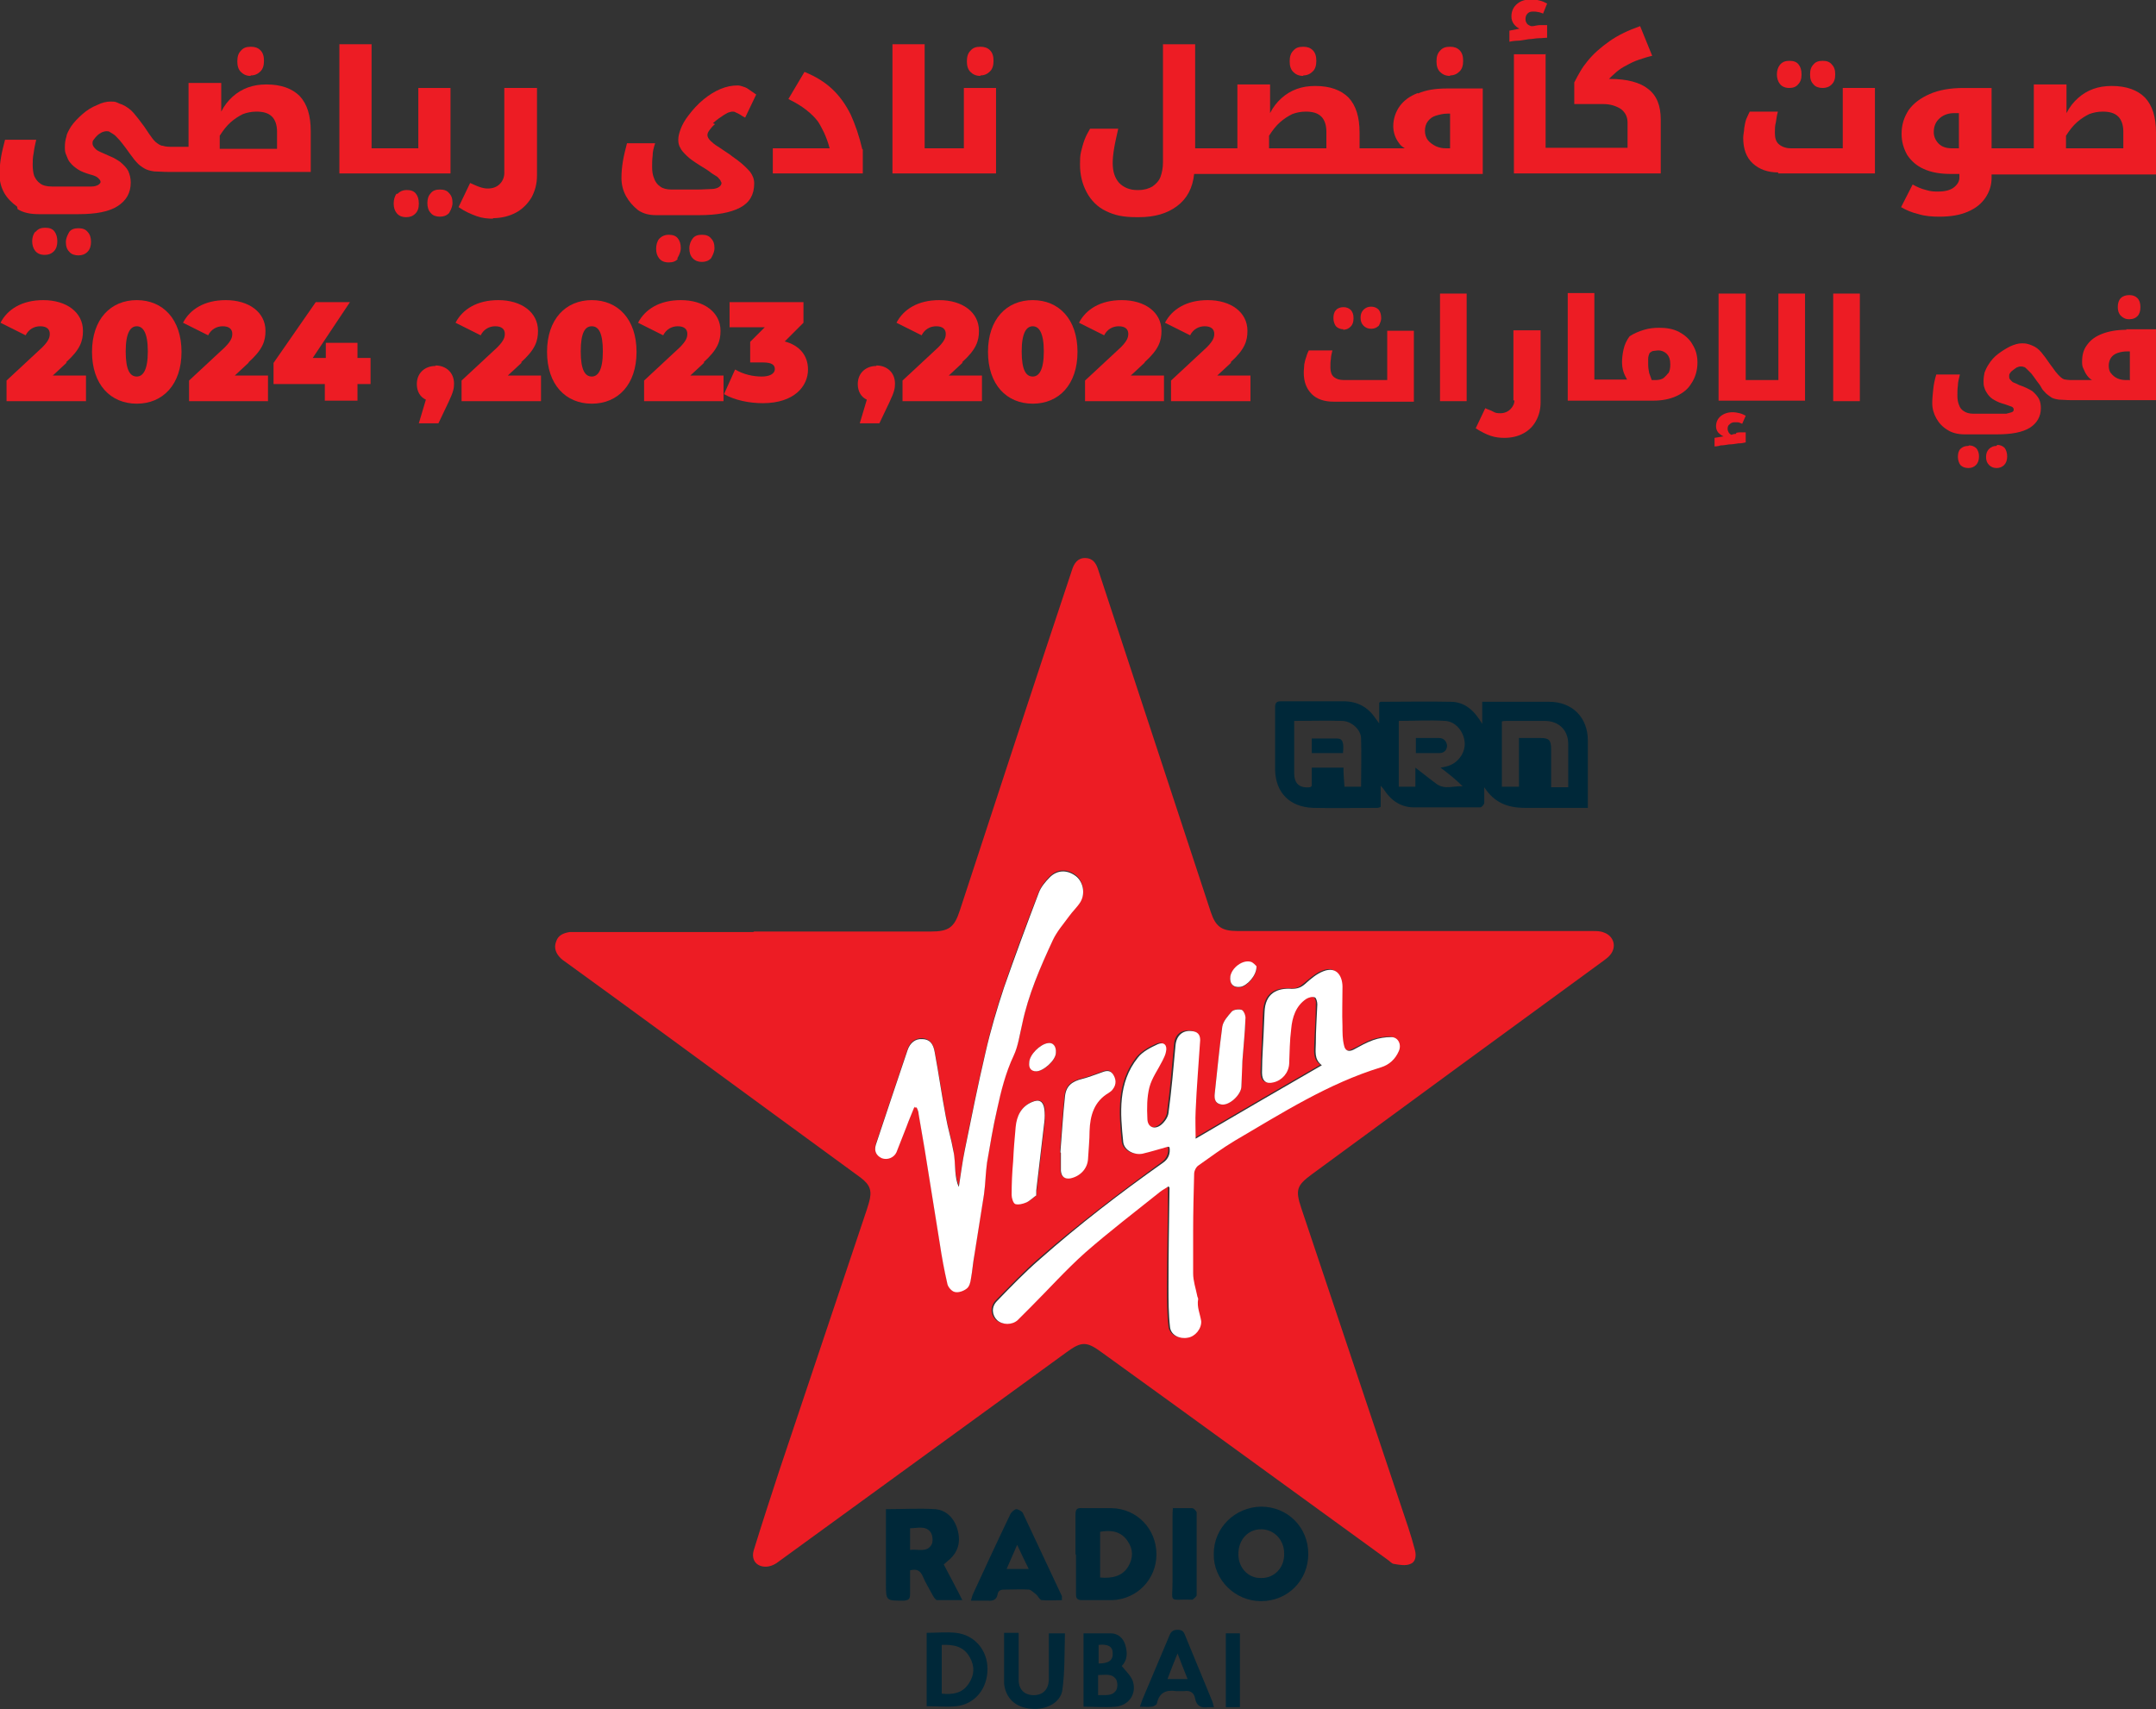 <?xml version="1.0" encoding="UTF-8"?>
<svg id="Layer_2" data-name="Layer 2" xmlns="http://www.w3.org/2000/svg" viewBox="0 0 42.88 34">
  <rect x="0" y="0" width="42.88" height="34" fill="#333333" stroke="none"/>
  <defs>
    <style>
      .cls-1 {
        fill: #ed1c24;
      }

      .cls-2 {
        fill: #fff;
      }

      .cls-3 {
        fill: #002839;
      }
    </style>
  </defs>
  <g id="Layer_1-2" data-name="Layer 1">
    <g>
      <g>
        <path class="cls-1" d="M15,18.53c1.17,0,2.34,0,3.51,0,.36,0,.47-.08.58-.42.74-2.26,1.48-4.52,2.23-6.77.04-.13.11-.24.26-.24.15,0,.22.1.26.23.75,2.27,1.49,4.54,2.24,6.81.1.3.22.38.54.38,2.35,0,4.71,0,7.06,0,.07,0,.15,0,.22.03.2.07.26.29.12.45-.04.05-.09.08-.14.12-1.93,1.41-3.86,2.82-5.79,4.24-.3.22-.33.31-.21.67.71,2.12,1.42,4.24,2.13,6.36.05.15.09.29.13.44.03.11.02.24-.09.28-.09.04-.21.02-.32,0-.05,0-.09-.06-.14-.09-1.89-1.37-3.78-2.75-5.68-4.12-.3-.22-.4-.22-.7,0-1.91,1.39-3.81,2.77-5.72,4.16-.06.05-.14.09-.21.1-.21.03-.35-.11-.29-.32.16-.52.33-1.04.5-1.56.58-1.74,1.17-3.48,1.75-5.22.01-.04.03-.09.04-.13.07-.24.03-.36-.17-.51-.62-.45-1.24-.91-1.86-1.36-1.34-.98-2.67-1.96-4.01-2.93-.03-.02-.06-.04-.09-.07-.09-.09-.14-.2-.09-.33.04-.13.15-.17.27-.19.05,0,.09,0,.14,0,1.17,0,2.34,0,3.51,0ZM23.23,22.81q.03.19-.13.31c-.84.61-1.67,1.24-2.45,1.92-.3.26-.57.55-.85.83-.11.12-.1.28,0,.38.11.1.29.11.41,0,.09-.08.17-.17.26-.26.36-.36.7-.74,1.08-1.08.48-.42.99-.81,1.49-1.21.05-.04.11-.08.17-.11.01.02.02.03.02.03,0,.66-.02,1.32-.02,1.98,0,.26,0,.53.03.79.02.16.19.24.35.21.15-.02.28-.19.27-.33-.01-.15-.09-.29-.06-.44,0-.02-.01-.04-.02-.07-.03-.15-.07-.29-.08-.44-.01-.28,0-.55,0-.83,0-.38,0-.76.02-1.15,0-.06.04-.14.09-.17.23-.17.47-.34.72-.49.94-.55,1.86-1.14,2.91-1.46.16-.05.28-.16.35-.32.06-.13-.02-.28-.15-.28-.12,0-.25.02-.36.06-.14.05-.26.13-.39.19-.1.05-.17.02-.19-.09-.02-.13-.03-.25-.03-.38,0-.25,0-.5,0-.75,0-.22-.1-.46-.38-.34-.13.05-.25.16-.36.25-.08.07-.15.11-.27.1-.28-.02-.52.08-.54.47,0,.07-.01.15-.01.22-.01.33-.03.65-.04.98,0,.16.08.23.23.19.17-.04.3-.19.31-.37.01-.23.01-.46.04-.69.03-.23.09-.46.3-.6.04-.03.12-.04.17-.03.03.01.06.09.05.14,0,.26-.02.51-.03.77,0,.16-.04.32.12.44-.85.49-1.69.98-2.51,1.46,0-.18,0-.37,0-.56.03-.47.06-.93.09-1.4,0-.12-.06-.17-.17-.18-.19-.02-.31.09-.32.28-.04.45-.08.9-.14,1.35-.01.08-.07.17-.14.23-.14.12-.28.06-.28-.12,0-.21,0-.42.04-.62.05-.19.17-.35.26-.53.03-.06.06-.12.07-.18.02-.13-.04-.2-.16-.15-.14.06-.3.15-.4.27-.39.5-.35,1.09-.29,1.68.02.16.21.27.38.23.17-.03.34-.09.51-.14ZM18.19,22.01s.03,0,.04,0c.01.04.03.09.04.13.04.23.08.47.12.7.1.62.2,1.25.3,1.87.04.27.09.53.15.8.02.07.09.16.15.17.07.02.17-.02.24-.07.05-.04.07-.12.08-.19.03-.16.05-.32.07-.48.06-.4.13-.8.19-1.2.03-.21.02-.43.06-.63.06-.36.13-.71.2-1.06.08-.36.16-.72.33-1.07.09-.19.13-.42.17-.63.13-.59.37-1.13.61-1.67.08-.17.21-.32.32-.47.07-.1.17-.19.23-.29.1-.16.05-.4-.09-.51-.17-.13-.37-.13-.52.02-.09.09-.17.19-.22.31-.24.62-.48,1.25-.69,1.88-.15.43-.27.86-.37,1.3-.15.64-.28,1.28-.41,1.93-.05.25-.08.5-.12.74-.04-.11-.06-.21-.07-.31-.01-.14-.02-.27-.04-.41-.04-.23-.11-.45-.15-.68-.08-.43-.14-.86-.22-1.28-.03-.17-.12-.25-.25-.26-.13,0-.24.07-.29.22-.21.63-.42,1.25-.63,1.88-.04.13,0,.23.12.27.11.04.24,0,.29-.12.07-.17.13-.34.2-.51.05-.13.11-.26.16-.4ZM21.09,22.92s0,0,0,0c0,.12,0,.24,0,.36,0,.11.07.17.19.15.19-.03.34-.19.35-.39.01-.18.03-.36.03-.55,0-.32.09-.59.38-.76.03-.02.06-.05.08-.07.08-.1.07-.21,0-.31-.07-.1-.15-.05-.24-.02-.12.04-.23.09-.36.12-.21.05-.33.14-.35.36-.04.37-.06.73-.09,1.1ZM20.62,23.77s-.01-.07,0-.1c.05-.45.11-.91.16-1.36,0-.09,0-.17,0-.26-.02-.15-.1-.19-.24-.14-.22.09-.31.27-.33.5-.02.23-.04.46-.05.68-.01.22-.03.45-.03.67,0,.06.03.16.07.18.06.02.15,0,.22-.03.08-.03.14-.09.21-.15ZM24.16,21.75c0,.11,0,.21.13.22.16.02.4-.2.4-.36,0-.17,0-.34.02-.51.02-.28.05-.55.06-.83,0-.06-.03-.16-.07-.18-.05-.03-.16-.01-.2.03-.08.08-.17.19-.19.3-.06.44-.1.89-.15,1.33ZM21,20.94c0-.13-.06-.21-.16-.19-.16.02-.37.24-.37.39,0,.1.04.16.14.17.15,0,.39-.22.39-.37ZM24.99,19.23s-.07-.08-.12-.09c-.17-.04-.37.12-.4.29-.02.14.06.23.2.21.13-.02.32-.22.32-.4Z"/>
        <path class="cls-3" d="M27.43,14.4v-.42s.02-.02.03-.02c.46,0,.93-.01,1.39,0,.28,0,.47.17.63.44v-.44c.06,0,.1,0,.14,0,.4,0,.8,0,1.19,0,.46,0,.77.31.77.77,0,.4,0,.8,0,1.19,0,.05,0,.09,0,.15h-.18c-.36,0-.71,0-1.07,0-.34,0-.61-.1-.81-.41,0,.1,0,.21,0,.31,0,.03-.05.09-.08.09-.44,0-.88,0-1.32,0-.26,0-.46-.14-.6-.36-.01-.02-.03-.03-.06-.07v.42s-.04.02-.06.02c-.43,0-.86.01-1.29,0-.46-.02-.74-.3-.75-.76,0-.41,0-.82,0-1.24,0-.1.04-.12.12-.12.41,0,.82,0,1.24,0,.27,0,.48.11.63.33.02.03.04.05.08.11ZM27.82,14.34v1.31h.33v-.38c.16.12.29.23.43.33.16.11.34.03.51.04-.07-.07-.14-.13-.21-.19-.07-.06-.14-.11-.23-.18.06-.01.1-.02.14-.03.21-.06.36-.27.34-.48-.02-.21-.18-.41-.39-.42-.31-.02-.61,0-.92,0ZM25.74,14.34c0,.36,0,.7,0,1.04q0,.31.31.28s.02,0,.04-.03v-.36h.63c0,.13.01.25.02.38h.33c0-.33.01-.64,0-.96,0-.18-.2-.35-.38-.35-.3-.01-.61,0-.93,0ZM31.19,15.65c0-.29,0-.57,0-.85,0-.28-.19-.46-.47-.46-.24,0-.49,0-.73,0-.04,0-.08,0-.12.01v1.3h.34v-.97c.15,0,.28,0,.42,0,.18,0,.22.04.22.23,0,.25,0,.49,0,.75h.34Z"/>
        <path class="cls-3" d="M26.02,30.91c0,.53-.41.94-.94.94-.52,0-.95-.43-.94-.94,0-.52.42-.93.94-.94.53,0,.94.41.94.94ZM24.63,30.92c0,.27.2.48.46.47.26,0,.46-.21.45-.49,0-.27-.2-.48-.46-.48-.26,0-.45.21-.45.49Z"/>
        <path class="cls-3" d="M21.39,30.92c0-.26,0-.52,0-.79,0-.11.03-.14.14-.13.19,0,.38,0,.58,0,.5.01.89.41.89.92,0,.49-.38.89-.88.91-.2,0-.4,0-.6,0-.1,0-.12-.04-.12-.12,0-.26,0-.52,0-.79ZM21.88,30.46v.92c.23.02.44-.02.56-.22.1-.17.1-.34-.01-.5-.13-.2-.33-.23-.55-.19Z"/>
        <path class="cls-3" d="M18.1,31.24c0,.16,0,.31,0,.47,0,.09-.02.12-.12.13-.36,0-.36.01-.36-.35,0-.44,0-.87,0-1.31v-.16c.34,0,.66-.02.98,0,.23.02.39.19.45.43.06.24,0,.44-.2.6-.02.02-.05.04-.08.07.12.23.24.45.37.71-.19,0-.35,0-.5,0-.03,0-.06-.05-.08-.08-.07-.13-.15-.26-.21-.4-.05-.11-.12-.15-.26-.11ZM18.1,30.83c.16-.02.34.06.43-.11.03-.06.02-.18-.02-.24-.1-.14-.27-.08-.41-.08v.44Z"/>
        <path class="cls-3" d="M21.14,31.83c-.15,0-.28.01-.42,0-.04,0-.07-.08-.12-.12-.04-.03-.09-.08-.13-.09-.16-.01-.33,0-.49,0-.08,0-.13.02-.14.1-.02.1-.09.13-.19.12-.11,0-.21,0-.34,0,.02-.07.03-.11.05-.15.24-.52.48-1.04.73-1.56.02-.05.08-.1.12-.11.04,0,.11.04.13.07.26.55.52,1.11.78,1.66,0,.02,0,.04,0,.08ZM20.46,31.21c-.08-.16-.15-.31-.23-.48-.08.18-.14.32-.21.48h.44Z"/>
        <path class="cls-3" d="M18.43,32.48c.2,0,.39-.02.58,0,.37.04.63.34.63.72,0,.39-.25.7-.62.74-.19.02-.39,0-.59,0v-1.47ZM18.73,32.73v.96c.21.02.4,0,.53-.19.12-.17.13-.35.03-.53-.12-.22-.32-.26-.56-.25Z"/>
        <path class="cls-3" d="M21.55,33.95v-1.46c.18,0,.36,0,.54,0,.14,0,.25.09.29.23.05.16.04.31-.07.42.08.1.18.19.22.3.08.25-.07.48-.34.51-.21.02-.42,0-.64,0ZM21.84,33.72c.14-.01.28.03.36-.1.03-.05.03-.15,0-.21-.08-.13-.23-.09-.36-.09v.4ZM21.85,32.72v.37c.21,0,.29-.07.28-.21,0-.13-.1-.18-.28-.16Z"/>
        <path class="cls-3" d="M19.96,32.48h.3c0,.17,0,.33,0,.49,0,.15,0,.3,0,.45,0,.19.12.3.3.3.18,0,.29-.11.3-.3,0-.26,0-.51,0-.77,0-.05,0-.1,0-.16h.32c-.01.37,0,.75-.05,1.12-.03.25-.31.41-.62.38-.31-.02-.51-.21-.54-.5,0-.05,0-.1,0-.15,0-.28,0-.56,0-.86Z"/>
        <path class="cls-3" d="M24.15,33.96c-.05,0-.09,0-.12,0-.14.02-.23-.02-.26-.17-.02-.12-.1-.17-.22-.15-.05,0-.1,0-.15,0-.2-.03-.34.02-.39.24,0,.03-.07.07-.11.07-.07.01-.14,0-.23,0,.02-.06.04-.1.05-.14.18-.43.36-.85.54-1.28.03-.08.08-.11.16-.11.09,0,.12.03.15.11.18.44.36.87.54,1.31.01.03.02.06.03.11ZM23.62,33.4c-.07-.17-.13-.33-.2-.51-.08.19-.14.35-.2.51h.41Z"/>
        <path class="cls-3" d="M23.32,30c.14,0,.26,0,.39,0,.03,0,.09.06.09.09,0,.55,0,1.09,0,1.64,0,.03-.05.06-.08.09,0,0-.02,0-.03,0-.46-.01-.37.08-.37-.36,0-.43,0-.86,0-1.29,0-.05,0-.11.01-.18Z"/>
        <path class="cls-3" d="M24.66,33.96h-.28v-1.47h.28v1.47Z"/>
        <path class="cls-2" d="M23.23,22.81c-.18.05-.34.1-.51.14-.17.03-.36-.07-.38-.23-.06-.58-.11-1.18.29-1.68.09-.12.25-.2.4-.27.12-.05.19.02.16.15-.01.06-.04.12-.07.18-.09.18-.21.34-.26.53-.05.2-.05.41-.04.62,0,.18.15.23.28.12.07-.06.13-.15.14-.23.06-.45.1-.9.14-1.35.02-.19.14-.3.32-.28.11.01.17.06.17.18-.03.47-.07.93-.09,1.4-.01.19,0,.38,0,.56.82-.48,1.66-.97,2.51-1.46-.16-.12-.12-.29-.12-.44,0-.26.02-.51.03-.77,0-.05-.02-.13-.05-.14-.05-.02-.12,0-.17.03-.21.14-.28.37-.3.6-.03.23-.03.46-.04.69-.01.18-.14.33-.31.37-.15.04-.23-.03-.23-.19,0-.33.03-.65.04-.98,0-.07.01-.15.01-.22.01-.39.26-.49.54-.47.12,0,.19-.03.27-.1.11-.1.23-.2.36-.25.28-.11.39.12.38.34,0,.25-.01.5,0,.75,0,.13,0,.26.03.38.02.11.09.14.19.09.13-.07.25-.14.39-.19.11-.04.24-.06.36-.06.14,0,.21.15.15.28-.07.16-.19.27-.35.32-1.05.32-1.97.91-2.91,1.46-.25.15-.48.32-.72.49-.05.03-.09.11-.09.17-.01.38-.02.76-.02,1.15,0,.28,0,.55,0,.83,0,.15.05.29.08.44,0,.02.02.05.02.07-.03.16.04.3.06.44.01.15-.12.31-.27.33-.16.03-.33-.05-.35-.21-.03-.26-.03-.53-.03-.79,0-.66.01-1.32.02-1.98,0,0,0-.01-.02-.03-.06.04-.12.07-.17.11-.5.4-1.01.79-1.49,1.21-.38.34-.72.72-1.08,1.08-.09.09-.17.17-.26.26-.11.1-.3.1-.41,0-.1-.1-.12-.26,0-.38.28-.29.55-.57.85-.83.78-.69,1.6-1.32,2.45-1.92q.16-.11.13-.31Z"/>
        <path class="cls-2" d="M18.19,22.01c-.05.13-.11.26-.16.4-.07.17-.13.34-.2.51-.05.11-.18.16-.29.12-.11-.05-.16-.14-.12-.27.21-.63.42-1.26.63-1.88.05-.15.16-.23.29-.22.14,0,.22.08.25.26.08.43.14.86.22,1.28.04.23.11.45.15.68.03.13.03.27.04.41.01.1.02.21.07.31.04-.25.07-.5.12-.74.13-.64.26-1.29.41-1.93.1-.44.23-.88.37-1.3.22-.63.45-1.25.69-1.88.04-.11.13-.22.22-.31.15-.15.35-.15.52-.02.14.11.19.34.09.51-.06.1-.16.19-.23.29-.11.15-.24.3-.32.47-.25.54-.49,1.09-.61,1.67-.05.21-.08.44-.17.63-.16.34-.25.7-.33,1.07-.08.35-.14.71-.2,1.06-.03.21-.03.42-.06.63-.06.4-.13.8-.19,1.2-.03.16-.04.32-.07.48-.01.07-.03.15-.08.19-.06.05-.17.09-.24.07-.06-.01-.14-.1-.15-.17-.06-.26-.11-.53-.15-.8-.1-.62-.2-1.25-.3-1.87-.04-.23-.08-.47-.12-.7,0-.04-.02-.09-.04-.13-.01,0-.03,0-.04,0Z"/>
        <path class="cls-2" d="M21.09,22.92c.03-.37.05-.73.09-1.1.02-.22.14-.31.35-.36.12-.03.24-.08.36-.12.08-.03.17-.07.24.02.07.1.08.21,0,.31-.02.03-.05.05-.08.07-.29.17-.37.45-.38.76,0,.18-.02.36-.03.55-.01.2-.16.35-.35.39-.12.02-.18-.04-.19-.15,0-.12,0-.24,0-.36,0,0,0,0,0,0Z"/>
        <path class="cls-2" d="M20.62,23.77c-.07.05-.14.12-.21.15-.07.03-.16.05-.22.03-.04-.02-.07-.12-.07-.18,0-.22.01-.45.03-.67.01-.23.03-.46.05-.68.02-.22.11-.41.33-.5.14-.06.22-.01.24.14.01.09.01.17,0,.26-.05.45-.11.91-.16,1.36,0,.03,0,.06,0,.1Z"/>
        <path class="cls-2" d="M24.16,21.75c.05-.45.09-.89.15-1.33.02-.11.11-.21.19-.3.04-.04.15-.05.2-.03.04.02.08.12.07.18-.01.28-.04.55-.06.83-.01.17-.01.34-.02.51,0,.16-.24.39-.4.36-.13-.02-.14-.12-.13-.22Z"/>
        <path class="cls-2" d="M21,20.94c0,.15-.25.37-.39.37-.11,0-.15-.07-.14-.17,0-.16.22-.37.37-.39.1-.02.17.06.16.19Z"/>
        <path class="cls-2" d="M24.99,19.23c0,.18-.19.38-.32.4-.14.02-.22-.06-.2-.21.03-.17.24-.33.4-.29.05.01.1.07.12.09Z"/>
        <path class="cls-3" d="M28.16,14.68c.16,0,.31,0,.46,0,.09,0,.15.06.16.15,0,.09-.06.15-.15.15-.15,0-.31,0-.47,0v-.3Z"/>
        <path class="cls-3" d="M26.71,14.98h-.62v-.29c.17,0,.34,0,.5,0,.12,0,.14.09.12.29Z"/>
      </g>
      <g>
        <path class="cls-1" d="M1.38,4.61s-.07.11-.07.2.02.15.07.2c.04.05.11.07.18.07s.13-.02.18-.07c.05-.05.07-.12.07-.2s-.02-.15-.07-.2c-.04-.05-.1-.07-.18-.07s-.14.02-.18.07Z"/>
        <path class="cls-1" d="M.7,4.61c-.04.05-.06.12-.06.19s.02.14.06.19c.04.05.1.08.19.08.07,0,.13-.02.18-.07.05-.05.07-.12.07-.2s-.02-.15-.06-.2c-.04-.05-.1-.07-.18-.07s-.14.02-.19.08Z"/>
        <path class="cls-1" d="M.35,4.16c.11.07.25.1.42.1h.79c.35,0,.61-.05.78-.16.17-.11.26-.26.26-.47,0-.09-.02-.16-.05-.23-.03-.06-.09-.12-.16-.18-.04-.03-.08-.05-.13-.08-.05-.02-.11-.05-.18-.08-.05-.02-.09-.04-.13-.06s-.06-.05-.08-.07c-.02-.03-.03-.05-.03-.08,0-.02,0-.05.03-.08.02-.03.04-.05.07-.08s.06-.04.09-.06c.03-.01.06-.02.08-.02.03,0,.06,0,.08.02.02.01.05.03.08.05.03.02.06.06.11.11.04.05.09.11.14.18.04.06.08.11.11.15s.05.07.08.1c.05.06.11.1.16.13s.12.05.2.06c.07,0,.17.01.28.01,0,0,0,0,0,0h2.83v-.81c0-.31-.07-.54-.22-.7-.15-.15-.37-.23-.66-.23-.14,0-.26.02-.37.06-.11.04-.21.1-.3.18-.09.08-.17.18-.23.3v-.57h-.65v1.27h-.37s-.09,0-.14-.02c-.05,0-.1-.04-.15-.08-.02-.02-.05-.05-.09-.11-.04-.05-.08-.12-.13-.19-.08-.11-.15-.2-.21-.27-.06-.07-.14-.13-.23-.17-.03-.01-.06-.02-.1-.04s-.08-.02-.13-.02c-.08,0-.17.02-.27.07-.1.04-.2.1-.29.18-.09.08-.17.16-.23.25-.04.07-.08.13-.09.2-.02.06-.03.13-.03.2,0,.06,0,.11.03.17.02.05.04.11.08.15.04.05.09.09.15.13.06.04.14.07.24.1.08.02.13.04.16.07s.05.05.05.08c0,.02-.02.04-.05.06-.04.02-.08.03-.13.03-.05,0-.11,0-.17,0h-.62c-.1,0-.18-.02-.23-.06-.06-.04-.09-.09-.12-.15-.02-.06-.03-.14-.03-.22,0-.07,0-.15.02-.24.01-.09.03-.17.05-.26H.1c-.03.12-.06.23-.08.35-.02.12-.03.23-.03.34,0,.13.03.25.09.36s.15.2.26.28ZM4.37,2.7c.07-.11.14-.2.22-.27.08-.07.16-.12.24-.16.08-.03.17-.05.27-.05.14,0,.24.03.31.1.06.06.1.16.1.3v.34h-1.14v-.25Z"/>
        <path class="cls-1" d="M4.99,1.5c.08,0,.14-.03.19-.08s.07-.12.07-.21-.02-.16-.07-.21c-.05-.05-.11-.07-.19-.07-.09,0-.15.02-.2.08-.05.05-.07.12-.07.21,0,.09.02.16.07.21.05.05.11.08.19.08Z"/>
        <path class="cls-1" d="M7.89,3.85c-.04.05-.06.12-.06.2s.02.14.06.19c.04.05.1.08.19.08.07,0,.13-.02.18-.07.05-.05.07-.11.07-.2s-.02-.15-.06-.2c-.04-.05-.1-.07-.18-.07s-.14.03-.19.08Z"/>
        <path class="cls-1" d="M8.93,4.24s.07-.11.07-.2-.02-.15-.07-.2c-.04-.05-.1-.07-.18-.07s-.14.02-.18.07c-.05.05-.07.12-.07.2s.02.15.07.2c.04.05.11.07.18.07s.13-.02.18-.07Z"/>
        <polygon class="cls-1" points="7.8 3.45 8.96 3.45 8.96 1.75 8.32 1.75 8.32 2.95 7.8 2.95 7.77 2.95 7.39 2.95 7.39 .88 6.75 .88 6.75 3.45 7.77 3.45 7.8 3.45"/>
        <path class="cls-1" d="M9.8,4.34c.17,0,.33-.04.46-.11.13-.07.23-.17.31-.3.07-.13.11-.27.11-.44v-1.74h-.65v1.69c0,.08-.03.16-.09.22-.06.06-.14.09-.24.09-.05,0-.1-.01-.16-.03s-.12-.05-.19-.08l-.23.48c.13.09.25.14.36.18s.22.05.33.05Z"/>
        <path class="cls-1" d="M14.14,5.14s.07-.11.07-.2-.02-.15-.07-.2c-.04-.05-.1-.07-.18-.07s-.14.02-.18.07c-.04.05-.07.12-.07.2s.02.15.07.2c.05.05.11.07.18.07s.13-.02.18-.07Z"/>
        <path class="cls-1" d="M13.47,5.14s.07-.11.07-.2-.02-.15-.06-.2c-.04-.05-.1-.07-.18-.07s-.14.03-.19.08c-.04.05-.06.12-.06.2s.02.14.06.19c.04.05.1.08.19.08.08,0,.14-.02.18-.07Z"/>
        <path class="cls-1" d="M14.18,2.45s.1-.09.17-.13c.05-.04.1-.06.13-.08.04-.01.06-.02.09-.02.02,0,.04,0,.07.02.02.01.05.02.08.04s.06.04.1.06l.22-.46c-.07-.05-.12-.08-.16-.11-.04-.03-.08-.04-.11-.05-.03-.01-.06-.02-.1-.02-.11,0-.22.02-.34.07s-.23.12-.34.21c-.11.09-.21.2-.3.32-.07.09-.12.18-.15.26-.03.08-.05.15-.05.22,0,.06.01.11.04.16.02.05.07.1.13.16.06.06.15.12.26.19.08.05.15.09.2.13.05.04.09.06.12.08.02.01.03.02.05.04.01.02.03.03.04.05,0,.02.02.03.02.05,0,.03-.02.06-.05.08-.03.02-.08.04-.15.04-.07,0-.16.01-.27.01h-.53c-.09,0-.17-.02-.22-.06-.06-.04-.1-.1-.12-.16-.03-.07-.04-.14-.04-.23,0-.07,0-.14.01-.22,0-.08.02-.16.05-.25h-.56c-.03.12-.06.23-.08.35-.02.12-.03.23-.03.34,0,.13.03.25.09.36s.14.2.24.28c.1.07.22.1.36.1h.85c.36,0,.63-.05.82-.15.19-.1.28-.26.28-.48,0-.09-.03-.16-.08-.23-.06-.07-.14-.15-.26-.24-.06-.04-.11-.08-.15-.11-.04-.03-.08-.05-.12-.08-.03-.02-.07-.05-.12-.08-.05-.03-.1-.07-.14-.11-.04-.04-.06-.08-.06-.11,0-.03.01-.06.04-.1s.06-.08.11-.12Z"/>
        <path class="cls-1" d="M17.15,2.97c-.06-.26-.14-.49-.23-.69-.1-.2-.22-.37-.37-.51-.15-.14-.33-.25-.55-.34l-.32.54c.14.07.26.14.36.22.1.08.17.15.23.23.04.06.08.14.12.22.04.09.08.19.11.31h-1.13v.5h1.79v-.48Z"/>
        <path class="cls-1" d="M19.5,1.5c.08,0,.14-.03.19-.08s.07-.12.07-.21-.02-.16-.07-.21c-.05-.05-.11-.07-.19-.07-.09,0-.15.02-.2.08-.05.05-.07.12-.07.21,0,.09.02.16.07.21.05.05.11.08.2.08Z"/>
        <polygon class="cls-1" points="18.8 3.45 19.81 3.45 19.81 1.75 19.17 1.75 19.17 2.95 18.8 2.95 18.77 2.95 18.39 2.95 18.39 .88 17.75 .88 17.75 3.45 18.77 3.45 18.8 3.45"/>
        <path class="cls-1" d="M25.92,1.5c.08,0,.14-.03.19-.08s.07-.12.07-.21-.02-.16-.07-.21c-.05-.05-.11-.07-.19-.07-.09,0-.15.02-.2.08-.05.05-.07.12-.07.21,0,.09.02.16.07.21.05.05.11.08.2.08Z"/>
        <path class="cls-1" d="M28.2,1.85c-.16.06-.28.15-.36.26-.08.11-.13.25-.13.4,0,.06.01.12.03.18.02.06.05.11.08.15.03.05.07.08.12.11h-.9v-.31c0-.31-.07-.54-.22-.7-.15-.15-.37-.23-.66-.23-.14,0-.26.02-.37.06-.11.04-.21.1-.3.18-.09.08-.17.18-.23.3v-.57h-.65v1.27h-.84V.88h-.64v2.35c0,.11-.02.21-.05.29-.03.08-.09.14-.16.19-.07.04-.16.07-.27.07h-.04c-.14,0-.26-.05-.35-.14-.09-.1-.13-.23-.13-.4,0-.08.01-.18.03-.3.02-.12.05-.24.08-.38h-.56c-.04.07-.08.14-.11.22-.03.08-.05.16-.07.24-.02.08-.02.17-.02.25,0,.2.04.38.13.55s.22.3.39.38c.08.04.17.07.26.09.1.02.21.03.34.03h.05c.31,0,.56-.07.76-.22s.31-.36.34-.64h5.74v-1.7h-.71c-.23,0-.42.03-.58.1ZM26.38,2.95h-1.14v-.25c.07-.11.14-.2.22-.27.08-.07.16-.12.24-.16.08-.03.17-.05.27-.05.14,0,.24.03.31.1.06.06.1.16.1.3v.34ZM28.84,2.25v.7h-.08c-.07,0-.13-.01-.2-.04-.06-.03-.12-.07-.16-.12-.04-.05-.06-.12-.06-.19s.02-.14.06-.19c.04-.05.09-.09.16-.11.07-.02.14-.04.23-.04h.06Z"/>
        <path class="cls-1" d="M28.84,1.5c.08,0,.14-.03.19-.08.05-.05.07-.12.07-.21s-.02-.16-.07-.21c-.05-.05-.11-.07-.19-.07-.09,0-.15.02-.2.08-.05.05-.07.12-.07.21,0,.09.02.16.07.21s.11.08.2.08Z"/>
        <path class="cls-1" d="M30.39.78c.08,0,.15-.02.22-.02.07,0,.12-.01.16-.01v-.25s-.05,0-.07,0-.05,0-.08,0c-.03,0-.07.01-.13.02h-.04s-.06-.02-.08-.05-.03-.05-.03-.09c0-.04.01-.08.04-.11s.06-.04.11-.04c.03,0,.06,0,.1.01.03,0,.07.02.1.03l.08-.2c-.09-.05-.19-.08-.32-.08s-.21.03-.28.09c-.07.06-.11.14-.11.25,0,.06.02.11.05.15.03.04.07.07.11.09l-.2.04v.22s.09-.02.16-.02c.07,0,.14-.02.22-.03Z"/>
        <path class="cls-1" d="M30.75,1.08h-.64v2.37h2.92v-1.07c0-.28-.08-.48-.25-.61-.16-.13-.42-.2-.76-.2h-.02s.09-.09.15-.14c.06-.05.12-.09.2-.13.07-.04.15-.08.24-.11s.18-.06.27-.08l-.24-.59c-.23.08-.44.18-.61.3s-.32.25-.44.4c-.05.06-.1.13-.14.2-.04.07-.08.14-.12.22v.43h.58c.14,0,.26.04.35.1.09.07.13.16.13.27v.5h-1.63v-1.87Z"/>
        <path class="cls-1" d="M35.36,3.45h1.93v-1.7h-.64v1.2h-1.03c-.1,0-.18-.03-.24-.08s-.08-.13-.08-.23c0-.07,0-.14.02-.21.01-.07.02-.14.04-.21h-.56s-.05.1-.07.15c-.02.06-.03.12-.04.18,0,.06-.02.13-.02.19,0,.22.06.39.19.51.13.12.3.18.51.18Z"/>
        <path class="cls-1" d="M36.25,1.75c.07,0,.13-.02.18-.07.05-.05.07-.11.07-.2s-.02-.15-.07-.2c-.04-.05-.1-.07-.18-.07s-.14.02-.18.07c-.05.05-.07.11-.07.2s.02.15.07.2c.04.05.11.07.18.07Z"/>
        <path class="cls-1" d="M35.58,1.75c.08,0,.14-.02.18-.07.05-.05.07-.11.07-.2s-.02-.15-.06-.2c-.04-.05-.1-.07-.18-.07s-.14.02-.19.08c-.04.05-.06.12-.06.19s.02.14.06.19c.04.05.1.08.19.08Z"/>
        <path class="cls-1" d="M42.88,2.64c0-.31-.07-.54-.22-.7-.15-.15-.37-.23-.66-.23-.14,0-.26.02-.37.06-.11.04-.21.1-.3.18-.09.08-.17.18-.23.3v-.57h-.65v1.27h-.84v-1.2h-.56c-.26,0-.49.04-.67.12-.18.08-.32.18-.42.32-.09.14-.14.29-.14.47,0,.16.04.29.11.42.08.12.19.22.33.28.15.07.33.1.54.1h.17v.07c0,.07-.03.13-.1.19s-.18.09-.32.09c-.07,0-.15,0-.24-.03-.09-.02-.18-.06-.27-.11l-.23.45c.1.06.22.11.35.14.13.04.27.05.41.05.22,0,.41-.03.57-.1.16-.07.27-.16.35-.28s.12-.25.12-.39v-.07h3.29v-.81ZM38.96,2.95h-.14c-.11,0-.2-.03-.26-.09s-.1-.14-.1-.23c0-.12.04-.21.12-.28.08-.07.18-.1.29-.1h.09v.7ZM42.23,2.95h-1.14v-.25c.07-.11.14-.2.22-.27.08-.07.16-.12.24-.16.08-.03.17-.05.27-.05.14,0,.24.03.31.1.06.06.1.16.1.3v.34Z"/>
        <path class="cls-1" d="M1.31,7.21c.29-.26.34-.43.34-.63,0-.37-.33-.61-.79-.61-.42,0-.71.18-.85.45l.5.25c.06-.12.17-.18.29-.18.13,0,.19.06.19.15,0,.07-.02.14-.15.27l-.71.66v.41h1.58v-.51h-.66l.28-.26Z"/>
        <path class="cls-1" d="M2.72,5.97c-.52,0-.89.38-.89,1.03s.37,1.03.89,1.03.89-.38.89-1.03-.37-1.03-.89-1.03ZM2.72,7.49c-.13,0-.22-.12-.22-.5s.1-.5.22-.5.22.12.22.5-.1.5-.22.5Z"/>
        <path class="cls-1" d="M4.94,7.21c.29-.26.34-.43.34-.63,0-.37-.33-.61-.79-.61-.42,0-.71.18-.85.45l.5.25c.06-.12.17-.18.29-.18.13,0,.19.06.19.15,0,.07-.02.14-.15.27l-.71.66v.41h1.57v-.51h-.66l.28-.26Z"/>
        <polygon class="cls-1" points="7.11 6.82 6.48 6.82 6.48 7.12 6.22 7.12 6.96 6.01 6.28 6.01 5.44 7.22 5.44 7.64 6.46 7.64 6.46 7.97 7.11 7.97 7.11 7.64 7.37 7.64 7.37 7.12 7.11 7.12 7.11 6.82"/>
        <path class="cls-1" d="M8.66,7.28c-.21,0-.37.14-.37.36,0,.15.07.26.18.31l-.14.47h.39l.2-.42c.1-.21.11-.28.11-.37,0-.22-.16-.36-.37-.36Z"/>
        <path class="cls-1" d="M10.36,7.21c.29-.26.34-.43.34-.63,0-.37-.33-.61-.79-.61-.42,0-.71.18-.85.45l.5.25c.06-.12.17-.18.29-.18.13,0,.19.06.19.15,0,.07-.02.14-.15.27l-.71.66v.41h1.58v-.51h-.66l.28-.26Z"/>
        <path class="cls-1" d="M11.77,5.97c-.52,0-.89.38-.89,1.03s.37,1.03.89,1.03.89-.38.89-1.03-.37-1.03-.89-1.03ZM11.77,7.49c-.13,0-.22-.12-.22-.5s.09-.5.22-.5.22.12.22.5-.1.5-.22.5Z"/>
        <path class="cls-1" d="M13.99,7.21c.29-.26.34-.43.34-.63,0-.37-.33-.61-.79-.61-.42,0-.71.18-.85.45l.5.25c.06-.12.17-.18.29-.18.13,0,.19.06.19.15,0,.07-.02.14-.15.27l-.71.66v.41h1.58v-.51h-.66l.28-.26Z"/>
        <path class="cls-1" d="M15.61,6.79l.37-.37v-.41h-1.47v.5h.7l-.29.29v.41h.26c.17,0,.23.05.23.13,0,.1-.11.15-.26.15-.17,0-.36-.04-.53-.14l-.22.49c.21.12.5.18.77.18.63,0,.9-.34.9-.67,0-.27-.16-.48-.47-.56Z"/>
        <path class="cls-1" d="M17.43,7.28c-.21,0-.37.14-.37.36,0,.15.07.26.18.31l-.14.47h.39l.2-.42c.1-.21.11-.28.11-.37,0-.22-.16-.36-.37-.36Z"/>
        <path class="cls-1" d="M19.13,7.21c.29-.26.34-.43.34-.63,0-.37-.33-.61-.79-.61-.42,0-.71.18-.85.45l.5.25c.06-.12.17-.18.29-.18.13,0,.19.06.19.15,0,.07-.02.14-.15.27l-.71.66v.41h1.58v-.51h-.66l.28-.26Z"/>
        <path class="cls-1" d="M20.54,5.97c-.52,0-.89.38-.89,1.03s.37,1.03.89,1.03.89-.38.89-1.03-.37-1.03-.89-1.03ZM20.54,7.49c-.13,0-.22-.12-.22-.5s.1-.5.22-.5.22.12.22.5-.1.5-.22.5Z"/>
        <path class="cls-1" d="M22.76,7.21c.29-.26.34-.43.34-.63,0-.37-.33-.61-.79-.61-.42,0-.71.18-.85.45l.5.25c.06-.12.17-.18.29-.18.13,0,.19.06.19.15,0,.07-.02.14-.15.27l-.71.66v.41h1.57v-.51h-.66l.28-.26Z"/>
        <path class="cls-1" d="M24.47,7.21c.29-.26.34-.43.34-.63,0-.37-.33-.61-.79-.61-.42,0-.71.18-.85.45l.5.25c.06-.12.17-.18.29-.18.13,0,.19.06.19.15,0,.07-.02.14-.15.27l-.71.66v.41h1.58v-.51h-.66l.28-.26Z"/>
        <path class="cls-1" d="M26.71,6.56c.06,0,.11-.02.15-.06.04-.04.06-.09.06-.17s-.02-.12-.05-.16c-.04-.04-.09-.06-.15-.06s-.12.02-.15.06c-.04.04-.05.1-.05.16s.02.12.05.16c.04.04.09.06.15.06Z"/>
        <path class="cls-1" d="M27.41,6.5s.06-.09.06-.17-.02-.13-.05-.17c-.04-.04-.09-.06-.15-.06s-.11.02-.15.06c-.04.04-.06.09-.06.16s.02.12.06.16c.04.04.09.06.15.06s.11-.02.15-.06Z"/>
        <path class="cls-1" d="M27.59,7.56h-.86c-.09,0-.15-.02-.2-.06s-.07-.11-.07-.19c0-.06,0-.12.01-.17,0-.06.02-.12.03-.17h-.47s-.04.08-.05.13c-.02.05-.03.1-.04.15,0,.05-.01.1-.01.16,0,.18.05.32.16.43.1.1.25.15.43.15h1.6v-1.41h-.53v1Z"/>
        <rect class="cls-1" x="28.64" y="5.84" width=".53" height="2.14"/>
        <path class="cls-1" d="M30.12,7.96c0,.07-.03.13-.08.18-.05.05-.12.08-.2.08-.04,0-.09,0-.14-.03s-.1-.04-.16-.07l-.19.4c.11.07.21.12.3.15s.18.04.27.04c.14,0,.27-.03.38-.09.11-.06.19-.14.25-.25.06-.11.09-.23.09-.36v-1.44h-.54v1.4Z"/>
        <path class="cls-1" d="M33.39,6.6c-.12-.06-.25-.08-.39-.08-.1,0-.2.01-.3.04-.1.03-.2.07-.29.13-.06.08-.1.17-.12.26s-.03.18-.03.25.01.14.03.2c.02.06.05.11.07.15h-.65v-1.72h-.53v2.14h1.7c.17,0,.33-.03.46-.09.13-.06.23-.14.29-.24.05-.07.08-.14.1-.21s.03-.14.03-.22c0-.13-.03-.25-.1-.36-.06-.11-.16-.19-.27-.25ZM33.18,7.42s-.06.08-.11.11c-.04.02-.09.03-.14.03h-.08s-.03-.09-.05-.14c-.01-.05-.02-.11-.02-.17,0-.03,0-.07,0-.11,0-.04.01-.08.03-.12.03-.02.05-.04.08-.04.03,0,.06-.01.09-.01.06,0,.12.02.17.07s.07.12.07.21c0,.07-.01.13-.04.18Z"/>
        <path class="cls-1" d="M34.53,8.63s-.06,0-.09.02c-.03-.01-.05-.03-.06-.05s-.02-.04-.02-.07c0-.04.01-.07.04-.09.02-.02.05-.04.09-.04.02,0,.05,0,.07,0,.03,0,.06.02.09.03l.07-.16s-.07-.04-.12-.05c-.04-.01-.09-.02-.14-.02-.1,0-.18.03-.24.08-.06.05-.09.12-.09.2,0,.04.01.08.04.12.03.03.06.06.11.08l-.18.03v.17s.07,0,.12-.02c.05,0,.11-.01.17-.02.06,0,.12-.01.18-.02.06,0,.11-.01.15-.02v-.2s-.05,0-.09,0-.06,0-.1.01Z"/>
        <polygon class="cls-1" points="35.37 7.56 35.05 7.56 35.03 7.56 34.72 7.56 34.72 5.84 34.18 5.84 34.18 7.97 35.03 7.97 35.05 7.97 35.9 7.97 35.9 5.84 35.37 5.84 35.37 7.56"/>
        <rect class="cls-1" x="36.46" y="5.84" width=".53" height="2.14"/>
        <path class="cls-1" d="M39.71,8.87c-.06,0-.11.02-.15.06-.04.04-.06.09-.06.16s.02.12.06.16c.04.04.09.06.15.06s.11-.02.15-.06c.04-.04.06-.1.06-.17s-.02-.13-.05-.17c-.04-.04-.09-.06-.15-.06Z"/>
        <path class="cls-1" d="M39.15,8.87c-.07,0-.12.02-.16.06-.04.04-.05.1-.05.16s.02.12.05.16c.04.04.09.06.16.06.06,0,.11-.02.15-.06.04-.04.06-.1.06-.17s-.02-.12-.05-.16c-.04-.04-.09-.06-.15-.06Z"/>
        <path class="cls-1" d="M42.35,6.35c.07,0,.12-.02.16-.06.04-.04.06-.1.06-.18s-.02-.14-.06-.18c-.04-.04-.09-.06-.16-.06-.07,0-.13.02-.17.06-.04.04-.06.1-.06.18,0,.07.02.13.06.17s.09.07.16.07Z"/>
        <path class="cls-1" d="M42.29,6.56c-.19,0-.35.03-.48.08-.13.05-.23.12-.3.22-.07.09-.1.2-.1.33,0,.05,0,.1.03.15.02.05.04.09.07.13.03.04.06.07.1.09h-.41s-.08,0-.12-.01c-.04,0-.08-.03-.12-.07-.02-.02-.04-.04-.08-.09-.03-.04-.07-.1-.11-.15-.06-.09-.12-.17-.17-.23-.05-.06-.11-.11-.19-.14-.02-.01-.05-.02-.09-.03s-.07-.01-.11-.01c-.07,0-.14.02-.23.06-.08.04-.16.09-.24.15-.08.06-.14.13-.19.21-.04.06-.06.11-.08.16-.01.05-.02.11-.02.17,0,.05,0,.09.02.14.01.04.04.09.07.13.03.04.07.08.13.11.05.03.12.06.2.08.06.02.11.04.14.05s.04.04.04.06c0,.02-.01.04-.04.05-.03.01-.07.02-.11.03-.04,0-.09,0-.14,0h-.51c-.08,0-.15-.02-.19-.05-.05-.03-.08-.07-.1-.13-.02-.05-.03-.11-.03-.18,0-.06,0-.13.01-.2,0-.07.02-.14.04-.22h-.47c-.03.1-.05.19-.06.29-.01.1-.02.19-.02.28,0,.11.03.21.08.3s.12.17.22.23c.09.06.21.09.34.09h.65c.29,0,.5-.04.65-.13.14-.09.22-.22.22-.39,0-.07-.01-.13-.04-.19-.03-.05-.07-.1-.13-.15-.03-.02-.07-.04-.11-.06-.04-.02-.09-.04-.15-.06-.04-.02-.08-.04-.11-.05s-.05-.04-.07-.06c-.02-.02-.02-.04-.02-.07,0-.02,0-.04.02-.06.01-.02.03-.04.06-.06s.05-.04.07-.05c.03-.01.05-.02.07-.02.03,0,.05,0,.07.01.02,0,.04.02.06.04.02.02.05.05.09.09.03.04.07.09.11.15.04.05.07.09.09.13s.04.06.06.08c.04.05.09.08.13.11s.1.04.16.05c.06,0,.14.01.23.01,0,0,0,0,0,0h1.7v-1.41h-.59ZM42.35,7.56h-.07c-.06,0-.11-.01-.16-.03-.05-.02-.1-.06-.13-.1-.04-.04-.05-.1-.05-.16s.02-.12.05-.16c.03-.04.07-.07.13-.09.06-.02.12-.03.19-.03h.05v.58Z"/>
      </g>
    </g>
  </g>
</svg>